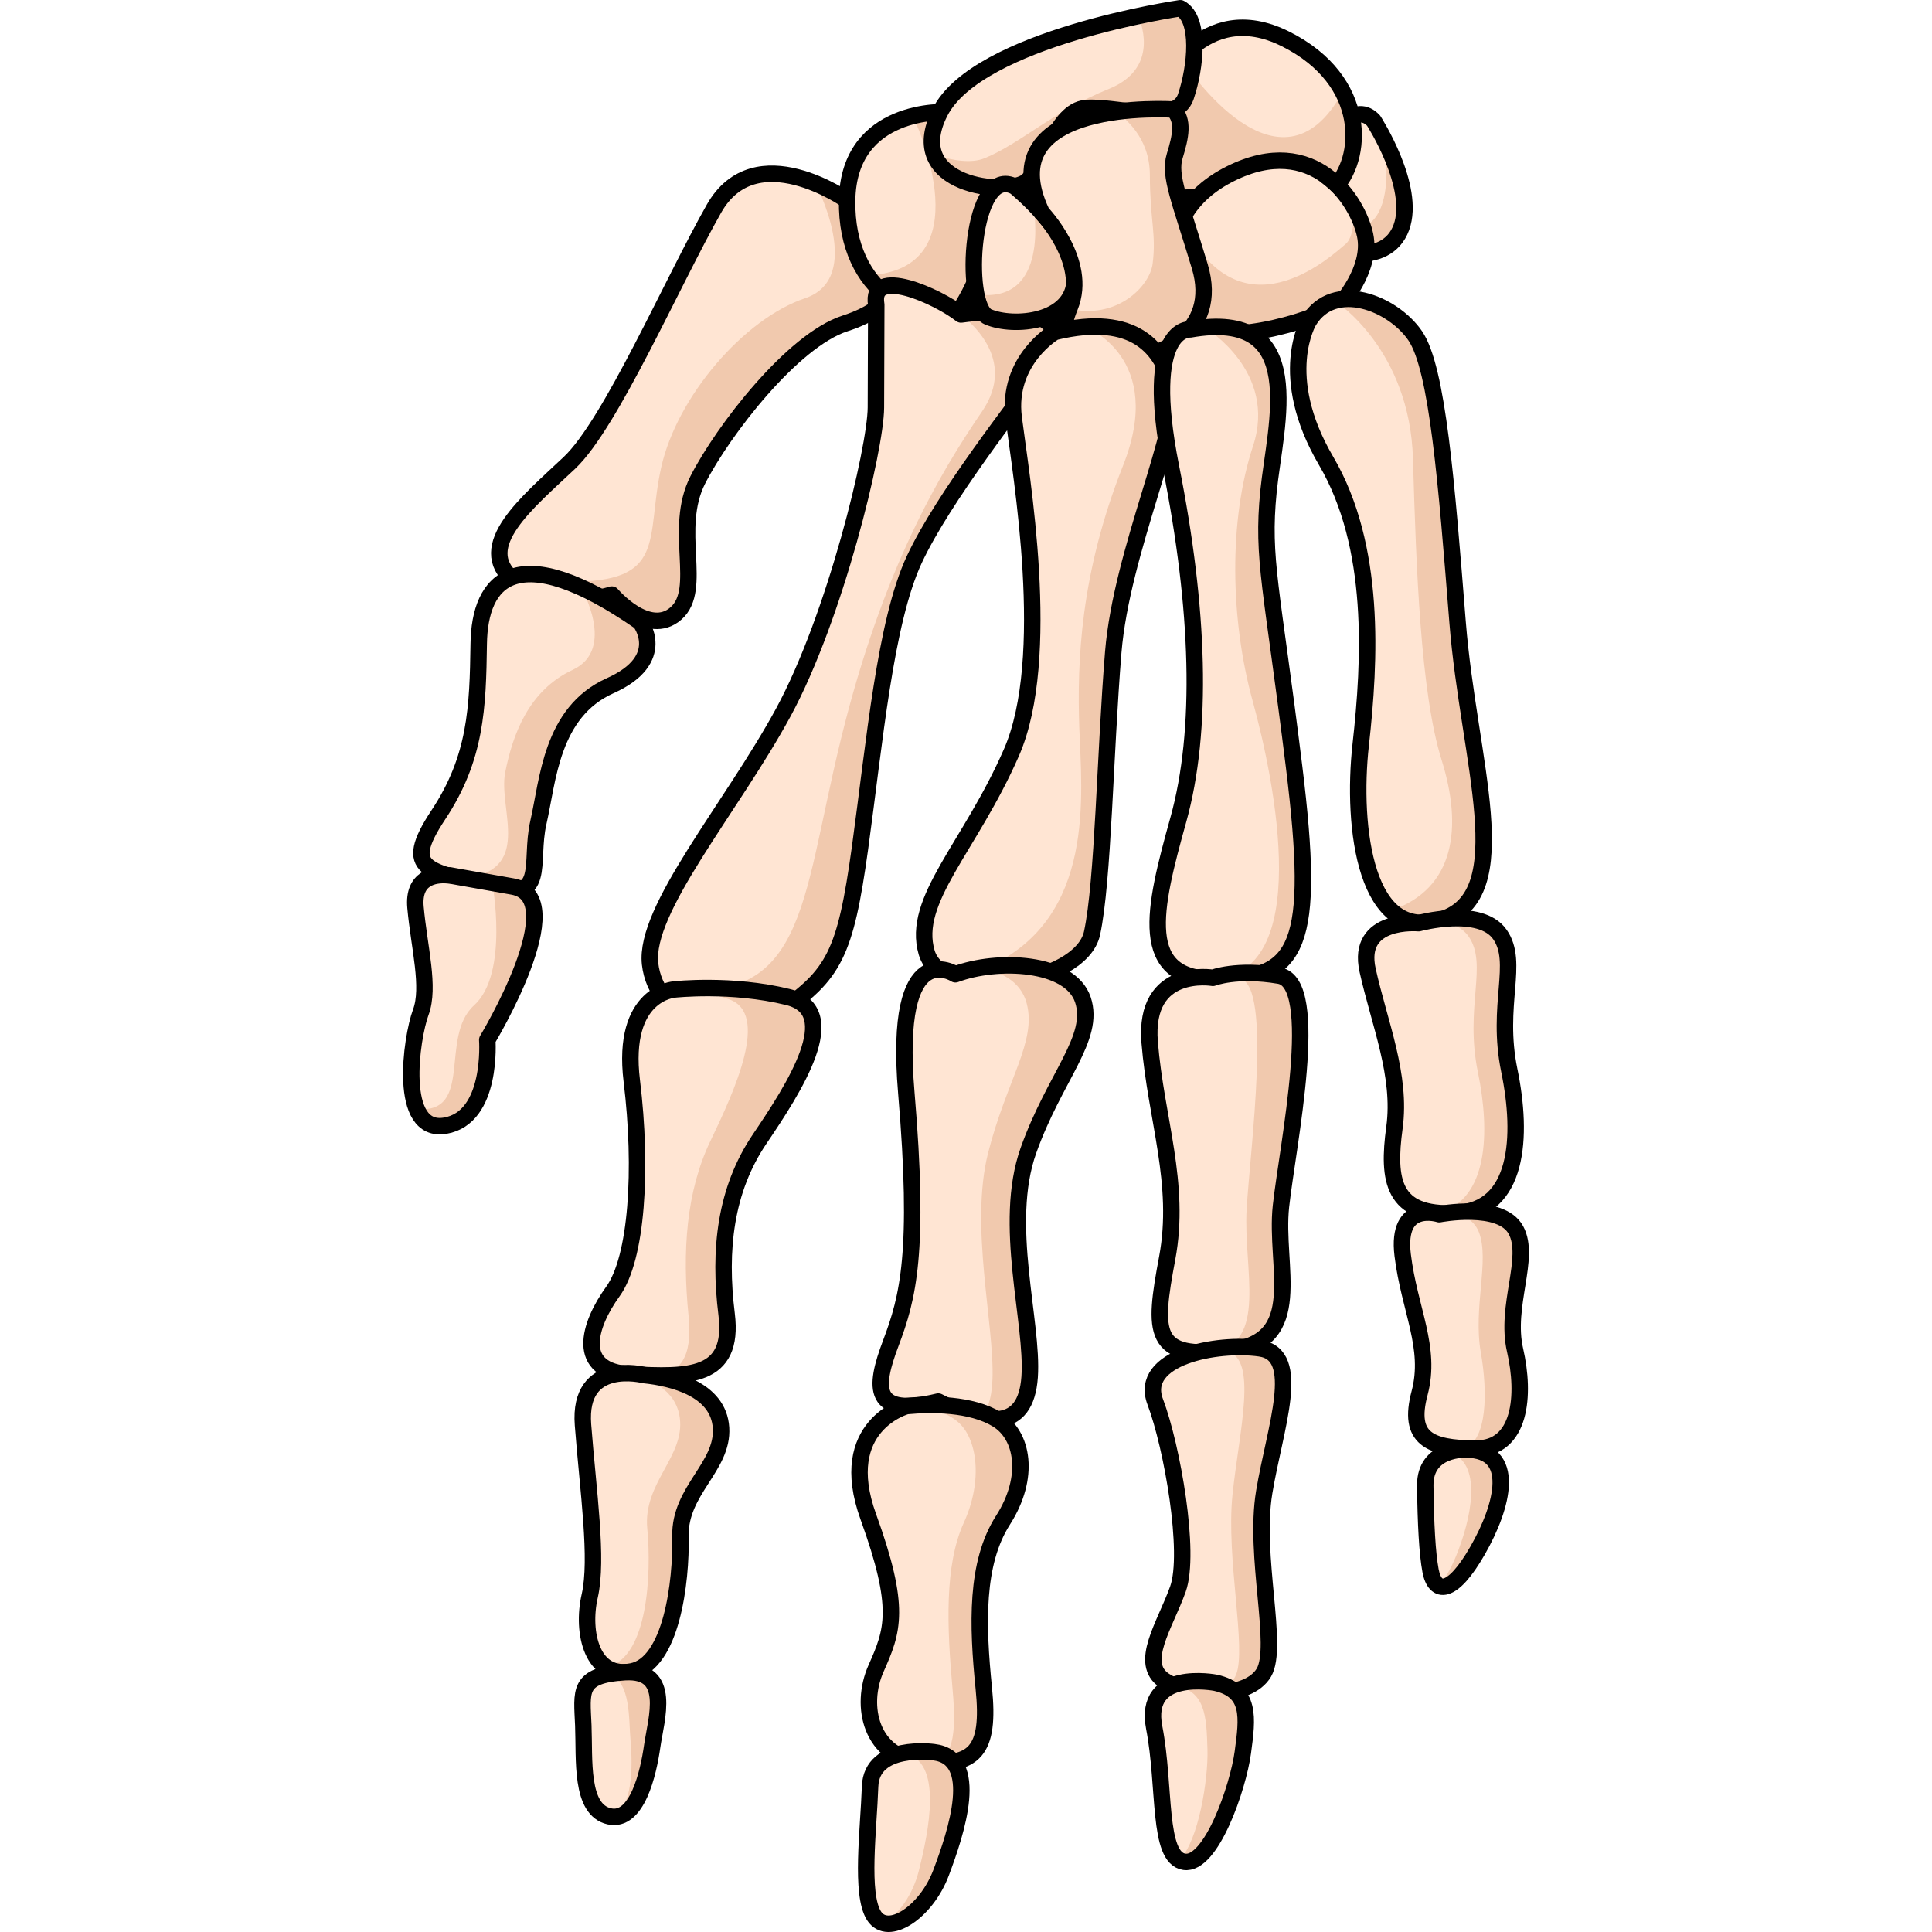 <?xml version="1.0" encoding="utf-8"?>
<!-- Created by: Science Figures, www.sciencefigures.org, Generator: Science Figures Editor -->
<!DOCTYPE svg PUBLIC "-//W3C//DTD SVG 1.1//EN" "http://www.w3.org/Graphics/SVG/1.1/DTD/svg11.dtd">
<svg version="1.1" id="Layer_1" xmlns="http://www.w3.org/2000/svg" xmlns:xlink="http://www.w3.org/1999/xlink" 
	 width="800px" height="800px" viewBox="0 0 70.956 121.757" enable-background="new 0 0 70.956 121.757"
	 xml:space="preserve">
<g>
	<g>
		<path fill="#FFE5D3" d="M61.166,7.604c0,0,2.688,4.159,1.749,6.727c-0.938,2.566-4.625,1.682-5.933,0.522
			C55.677,13.697,59.007,5.287,61.166,7.604z"/>
		<path fill="#F1C9AE" d="M56.727,13.276c-0.093,0.743-0.025,1.328,0.256,1.578c1.308,1.16,4.995,2.044,5.933-0.522
			c0.537-1.47-0.113-3.459-0.767-4.893l-0.284-0.216C61.864,9.223,63.209,17.395,56.727,13.276z"/>
		
			<path fill="none" stroke="#000000" stroke-width="1.037" stroke-linecap="round" stroke-linejoin="round" stroke-miterlimit="10" d="
			M61.166,7.604c0,0,2.688,4.159,1.749,6.727c-0.938,2.566-4.625,1.682-5.933,0.522C55.677,13.697,59.007,5.287,61.166,7.604z"/>
	</g>
	<path fill="#FFE5D3" d="M47.803,5.433c0,0,2.546-5.615,7.813-2.979c5.269,2.636,4.934,7.638,2.986,9.48
		c-4.48,0.499-8.812-1.752-8.812-1.752L47.803,5.433z"/>
	<path fill="#F1C9AE" d="M48.9,3.781l0.417,0.296c0,0,5.941,9.013,9.894,1.71c1.239,2.368,0.669,4.938-0.609,6.147
		c-4.48,0.499-9.714,0.561-9.714,0.561l-1.085-7.063C47.803,5.433,48.165,4.634,48.9,3.781z"/>
	
		<path fill="none" stroke="#000000" stroke-width="1.037" stroke-linecap="round" stroke-linejoin="round" stroke-miterlimit="10" d="
		M47.803,5.433c0,0,2.546-5.615,7.813-2.979c5.269,2.636,4.934,7.638,2.986,9.48c-4.48,0.499-10.07,0.53-10.07,0.53L47.803,5.433z"
		/>
	<path fill="#FFE5D3" d="M27.986,12.623c0,0-5.767-4.089-8.388,0.521c-2.622,4.613-6.506,13.564-9.109,16.022
		c-2.601,2.459-6.102,5.261-3.52,7.396c2.583,2.136,6.181,0.907,6.181,0.907s2.313,2.727,4.055,1.184
		c1.74-1.544-0.216-5.297,1.37-8.41s5.979-8.796,9.28-9.86C31.159,19.314,32.854,17.058,27.986,12.623z"/>
	<path fill="#F1C9AE" d="M27.855,20.383c3.304-1.068,4.999-3.325,0.131-7.76c0,0-0.827-0.585-1.998-1.064
		c0.002,0.001,3.153,5.961-0.661,7.24c-3.817,1.281-8.06,6.168-9.06,10.665c-1.002,4.496,0.452,7.266-5.924,7.196
		c0.119,0.406,0.275,0.79,0.45,1.158c1.34-0.007,2.356-0.349,2.356-0.349s2.313,2.727,4.055,1.184c1.74-1.544-0.216-5.297,1.37-8.41
		S24.554,21.447,27.855,20.383z"/>
	
		<path fill="none" stroke="#000000" stroke-width="1.037" stroke-linecap="round" stroke-linejoin="round" stroke-miterlimit="10" d="
		M27.986,12.623c0,0-5.767-4.089-8.388,0.521c-2.622,4.613-6.506,13.564-9.109,16.022c-2.601,2.459-6.102,5.261-3.52,7.396
		c2.583,2.136,6.181,0.907,6.181,0.907s2.313,2.727,4.055,1.184c1.74-1.544-0.216-5.297,1.37-8.41s5.979-8.796,9.28-9.86
		C31.159,19.314,32.854,17.058,27.986,12.623z"/>
	<path fill="#FFE5D3" d="M34.236,7.068c0,0-6.157-0.334-6.25,5.555c-0.094,5.891,4.498,7.902,7.031,7.025
		c2.512-3.744,2.514-8.625,2.514-8.625L34.236,7.068z"/>
	<path fill="#F1C9AE" d="M32.264,7.279l0.07,0.507c0,0,4.232,9.219-3.051,9.565c1.528,2.192,4.071,2.873,5.734,2.297
		c2.512-3.744,2.514-8.625,2.514-8.625l-3.295-3.955C34.236,7.068,33.359,7.021,32.264,7.279z"/>
	
		<path fill="none" stroke="#000000" stroke-width="1.037" stroke-linecap="round" stroke-linejoin="round" stroke-miterlimit="10" d="
		M34.236,7.068c0,0-6.157-0.334-6.25,5.555c-0.094,5.891,4.498,7.902,7.031,7.025c2.512-3.744,2.514-8.625,2.514-8.625L34.236,7.068
		z"/>
	<path fill="#FFE5D3" d="M60.632,14.825c0,0-3.231-6.51-8.498-3.874c-5.269,2.636-3.886,8.202-1.938,10.044
		c4.48,0.499,8.812-1.752,8.812-1.752L60.632,14.825z"/>
	<path fill="#F1C9AE" d="M59.896,12.842c0,0,0.195,1.976-0.508,2.55s-6.133,5.757-9.803-0.544c-1.239,2.368-0.669,4.938,0.609,6.147
		c4.48,0.499,8.812-1.752,8.812-1.752l1.625-4.418C60.632,14.825,60.632,13.694,59.896,12.842z"/>
	
		<path fill="none" stroke="#000000" stroke-width="1.037" stroke-linecap="round" stroke-linejoin="round" stroke-miterlimit="10" d="
		M60.632,14.825c-0.458-2.177-3.231-6.51-8.498-3.874c-5.269,2.636-3.886,8.202-1.938,10.044c4.48,0.499,8.812-1.752,8.812-1.752
		S61.09,17.002,60.632,14.825z"/>
	<path fill="#FFE5D3" d="M14.941,39.196c0,0,1.831,2.354-1.893,4.02c-3.724,1.669-3.913,5.984-4.517,8.605
		c-0.603,2.622,0.625,5.128-3.116,4.07c-3.738-1.061-5.569-0.946-3.19-4.539c2.381-3.591,2.487-6.756,2.544-10.779
		C4.826,36.553,7.102,33.77,14.941,39.196z"/>
	<path fill="#F1C9AE" d="M14.941,39.196c-1.42-0.982-2.654-1.694-3.729-2.178c0.02,0.029,2.25,3.908-0.522,5.198
		c-2.784,1.295-3.783,4.089-4.253,6.462c-0.467,2.361,1.909,6.354-2.92,6.705c0.065,0.018,0.138,0.034,0.202,0.053
		c0.541,0.104,1.955,0.379,3.494,0.667c1.485-0.259,0.847-2.231,1.319-4.282c0.604-2.621,0.793-6.937,4.517-8.605
		C16.772,41.55,14.941,39.196,14.941,39.196z"/>
	
		<path fill="none" stroke="#000000" stroke-width="1.037" stroke-linecap="round" stroke-linejoin="round" stroke-miterlimit="10" d="
		M14.941,39.196c0,0,1.831,2.354-1.893,4.02c-3.724,1.669-3.913,5.984-4.517,8.605c-0.603,2.622,0.625,5.128-3.116,4.07
		c-3.738-1.061-5.569-0.946-3.19-4.539c2.381-3.591,2.487-6.756,2.544-10.779C4.826,36.553,7.102,33.77,14.941,39.196z"/>
	<path fill="#FFE5D3" d="M3.081,55.196c0,0-0.148-0.032-0.37-0.043c-0.692-0.037-2.102,0.12-1.926,2.035
		c0.23,2.532,0.925,5.021,0.33,6.612c-0.595,1.594-1.479,7.646,1.537,7.143c3.018-0.504,2.655-5.408,2.655-5.408
		s5.431-8.991,1.601-9.665c-3.827-0.674-3.976-0.706-3.976-0.706"/>
	<path fill="#F1C9AE" d="M6.908,55.87c-0.484-0.086-0.911-0.161-1.285-0.227c0.001,0.002,1.066,5.714-1.148,7.715
		c-2.211,2,0.012,6.848-3.603,6.535c0.314,0.746,0.866,1.201,1.78,1.049c3.018-0.504,2.655-5.408,2.655-5.408
		S10.738,56.544,6.908,55.87z"/>
	
		<path fill="none" stroke="#000000" stroke-width="1.037" stroke-linecap="round" stroke-linejoin="round" stroke-miterlimit="10" d="
		M3.081,55.196c0,0-0.148-0.032-0.37-0.043c-0.692-0.037-2.102,0.12-1.926,2.035c0.23,2.532,0.925,5.021,0.33,6.612
		c-0.595,1.594-1.479,7.646,1.537,7.143c3.018-0.504,2.655-5.408,2.655-5.408s5.431-8.991,1.601-9.665
		c-3.827-0.674-3.976-0.706-3.976-0.706"/>
	<g>
		<path fill="#FFE5D3" d="M29.822,19.203c0,0-0.009,3.913-0.022,6.49c-0.013,2.579-2.567,13.193-5.839,19.212
			c-3.274,6.021-8.78,12.399-8.393,15.838c0.388,3.436,4.764,5.374,8.177,3.026c3.415-2.349,4.128-3.645,5.054-10.328
			c0.922-6.685,1.582-14.235,3.42-18.179c1.839-3.943,6.51-9.83,8.106-12.065c1.6-2.233,1.041-4.22-5.159-3.376
			C33.707,18.677,29.4,16.716,29.822,19.203z"/>
		<path fill="#F1C9AE" d="M32.219,35.263c1.839-3.943,6.51-9.83,8.106-12.065c1.6-2.233,1.041-4.22-5.159-3.376
			c-0.122-0.096-0.269-0.198-0.428-0.303c0.914,0.622,4.027,3.084,1.748,6.417c-2.651,3.877-6.262,9.928-8.878,20.595
			c-2.616,10.662-2.147,17.075-11.557,15.735c0.028,0.05,0.05,0.103,0.077,0.15l0.072,0.117c1.401,2.232,4.785,3.133,7.544,1.236
			c3.415-2.349,4.128-3.645,5.054-10.328C29.721,46.757,30.381,39.206,32.219,35.263z"/>
		
			<path fill="none" stroke="#000000" stroke-width="1.037" stroke-linecap="round" stroke-linejoin="round" stroke-miterlimit="10" d="
			M29.822,19.203c0,0-0.009,3.913-0.022,6.49c-0.013,2.579-2.567,13.193-5.839,19.212c-3.274,6.021-8.78,12.399-8.393,15.838
			c0.388,3.436,4.764,5.374,8.177,3.026c3.415-2.349,4.128-3.645,5.054-10.328c0.922-6.685,1.582-14.235,3.42-18.179
			c1.839-3.943,6.51-9.83,8.106-12.065c1.6-2.233,1.041-4.22-5.159-3.376C33.707,18.677,29.4,16.716,29.822,19.203z"/>
	</g>
	<path fill="#FFE5D3" d="M48.981,0.519c0,0-12.753,1.855-15.142,6.55c-2.387,4.694,4.313,5.354,5.476,4.348s1.867-4.422,3.693-4.606
		c1.825-0.185,5.681,1.17,6.319-0.708C49.966,4.223,50.259,1.195,48.981,0.519z"/>
	<path fill="#F1C9AE" d="M49.328,6.102c0.638-1.879,0.931-4.906-0.347-5.583c0,0-1.07,0.157-2.647,0.491
		c0.295,0.694,1.189,3.366-1.86,4.597c-3.521,1.421-5.553,3.432-7.821,4.363c-0.842,0.345-2.021,0.154-3.171-0.218
		c0.836,2.226,4.945,2.432,5.834,1.664c1.163-1.006,1.867-4.422,3.693-4.606C44.834,6.625,48.689,7.979,49.328,6.102z"/>
	
		<path fill="none" stroke="#000000" stroke-width="1.037" stroke-linecap="round" stroke-linejoin="round" stroke-miterlimit="10" d="
		M48.981,0.519c0,0-12.753,1.855-15.142,6.55c-2.387,4.694,4.313,5.354,5.476,4.348s1.867-4.422,3.693-4.606
		c1.825-0.185,5.681,1.17,6.319-0.708C49.966,4.223,50.259,1.195,48.981,0.519z"/>
	<g>
		<path fill="#FFE5D3" d="M38.572,11.771c0,0,3.852,3.111,3.762,5.844c-0.09,2.731-3.869,3.043-5.473,2.35
			C35.259,19.273,35.796,10.244,38.572,11.771z"/>
		<path fill="#F1C9AE" d="M36.125,18.546c0.145,0.734,0.391,1.27,0.736,1.419c1.604,0.693,5.383,0.382,5.473-2.35
			c0.051-1.563-1.188-3.25-2.257-4.408l-0.338-0.116C39.739,13.091,40.82,19.213,36.125,18.546z"/>
		
			<path fill="none" stroke="#000000" stroke-width="1.037" stroke-linecap="round" stroke-linejoin="round" stroke-miterlimit="10" d="
			M38.572,11.771c0,0,3.852,3.111,3.762,5.844c-0.09,2.731-3.869,3.043-5.473,2.35C35.259,19.273,35.796,10.244,38.572,11.771z"/>
	</g>
	<path fill="#FFE5D3" d="M48.547,6.902c0,0-11.758-0.777-8.293,6.504c0,0,2.942,3.056,1.772,5.934
		c-1.167,2.882,0.254,3.518,2.908,3.424c2.658-0.094,6.532-1.798,5.277-5.977c-1.255-4.176-1.962-5.71-1.58-6.955
		C49.014,8.589,49.221,7.584,48.547,6.902z"/>
	<path fill="#F1C9AE" d="M48.632,9.832c0.382-1.243,0.589-2.248-0.085-2.93c0,0-1.659-0.108-3.547,0.139
		c0.421,0.414,2.062,1.551,2.065,3.99c0.003,2.852,0.416,3.695,0.174,5.595c-0.184,1.435-2.284,3.544-5.253,2.827
		c-1.082,2.779,0.329,3.402,2.948,3.311c2.658-0.094,6.532-1.798,5.277-5.977C48.957,12.611,48.25,11.077,48.632,9.832z"/>
	
		<path fill="none" stroke="#000000" stroke-width="1.037" stroke-linecap="round" stroke-linejoin="round" stroke-miterlimit="10" d="
		M48.547,6.902c0,0-11.758-0.777-8.293,6.504c0,0,2.942,3.056,1.772,5.934c-1.167,2.882,0.254,3.518,2.908,3.424
		c2.658-0.094,6.532-1.798,5.277-5.977c-1.255-4.176-1.962-5.71-1.58-6.955C49.014,8.589,49.221,7.584,48.547,6.902z"/>
	<path fill="#FFE5D3" d="M41.065,20.922c0,0-3.036,1.769-2.582,5.401c0.454,3.631,2.471,15.13-0.143,21.104
		c-2.613,5.976-6.312,9.291-5.34,12.604c0.972,3.31,9.718,2.051,10.422-1.222c0.705-3.272,0.815-11.329,1.336-17.708
		c0.521-6.377,4.308-14.329,3.709-16.692C47.867,22.047,46.204,19.672,41.065,20.922z"/>
	<path fill="#F1C9AE" d="M48.468,24.409c-0.517-2.035-1.828-4.073-5.464-3.801c0.087,0.032,5.063,1.944,2.374,8.729
		c-2.712,6.842-2.901,12.38-2.76,16.533c0.143,4.152,1.064,11.945-5.697,15.041c-0.219,0.371-0.378,0.715-0.493,1.039
		c2.878,0.191,6.549-1.07,6.995-3.142c0.705-3.272,0.815-11.329,1.336-17.708C45.28,34.725,49.066,26.772,48.468,24.409z"/>
	
		<path fill="none" stroke="#000000" stroke-width="1.037" stroke-linecap="round" stroke-linejoin="round" stroke-miterlimit="10" d="
		M41.065,20.922c0,0-3.036,1.769-2.582,5.401c0.454,3.631,2.471,15.13-0.143,21.104c-2.613,5.976-6.312,9.291-5.34,12.604
		c0.972,3.31,9.718,2.051,10.422-1.222c0.705-3.272,0.815-11.329,1.336-17.708c0.521-6.377,4.308-14.329,3.709-16.692
		C47.867,22.047,46.204,19.672,41.065,20.922z"/>
	<path fill="#FFE5D3" d="M49.584,20.764c0,0-2.967-0.257-1.187,8.674c1.779,8.93,2.026,16.592,0.464,22.215
		c-1.565,5.623-2.662,10.129,2.463,10.066c5.125-0.061,6.226-2.067,4.832-13.39c-1.395-11.323-2.039-13.076-1.616-17.338
		C54.966,26.732,57.167,19.416,49.584,20.764z"/>
	<path fill="#F1C9AE" d="M50.614,20.635l-0.001,0.067c0,0,4.5,2.72,2.954,7.408c-1.545,4.689-1.436,10.942-0.019,16.084
		c1.407,5.11,3.879,17.296-2.611,17.507c0.13,0.005,0.246,0.02,0.387,0.018c5.125-0.061,6.226-2.067,4.832-13.39
		c-1.395-11.323-2.039-13.076-1.616-17.338C54.945,26.938,56.952,20.123,50.614,20.635z"/>
	
		<path fill="none" stroke="#000000" stroke-width="1.037" stroke-linecap="round" stroke-linejoin="round" stroke-miterlimit="10" d="
		M49.584,20.764c0,0-2.967-0.257-1.187,8.674c1.779,8.93,2.026,16.592,0.464,22.215c-1.565,5.623-2.662,10.129,2.463,10.066
		c5.125-0.061,6.226-2.067,4.832-13.39c-1.395-11.323-2.039-13.076-1.616-17.338C54.966,26.732,57.167,19.416,49.584,20.764z"/>
	<path fill="#FFE5D3" d="M57.087,20.225c0,0-2.084,3.42,1.083,8.818c3.168,5.401,2.775,12.603,2.185,17.877
		s0.325,12.609,5.125,11.019s1.679-9.935,0.979-18.717c-0.699-8.783-1.26-15.995-2.672-18.062
		C62.374,19.096,58.687,17.625,57.087,20.225z"/>
	<path fill="#F1C9AE" d="M62.271,57.379c0.793,0.738,1.843,1.014,3.209,0.56c4.8-1.591,1.679-9.935,0.979-18.717
		c-0.699-8.783-1.26-15.995-2.672-18.062c-0.99-1.445-3.096-2.596-4.818-2.263l-0.147,0.14c0,0,4.628,3.006,4.825,9.881
		c0.2,6.877,0.479,14.754,1.804,18.977S66.31,56.008,62.271,57.379z"/>
	
		<path fill="none" stroke="#000000" stroke-width="1.037" stroke-linecap="round" stroke-linejoin="round" stroke-miterlimit="10" d="
		M57.087,20.225c0,0-2.084,3.42,1.083,8.818c3.168,5.401,2.775,12.603,2.185,17.877s0.325,12.609,5.125,11.019
		s1.679-9.935,0.979-18.717c-0.699-8.783-1.26-15.995-2.672-18.062C62.374,19.096,58.687,17.625,57.087,20.225z"/>
	<path fill="#FFE5D3" d="M17.108,62.357c0,0-3.372,0.203-2.692,5.766c0.678,5.563,0.328,11.168-1.193,13.271
		c-1.521,2.102-2.437,5.043,1.126,5.223c3.562,0.182,6.547,0.279,6.043-3.789c-0.506-4.064-0.083-7.844,2.082-11.047
		c2.168-3.203,5.328-8.074,1.779-8.949C20.708,61.959,17.108,62.357,17.108,62.357z"/>
	<path fill="#F1C9AE" d="M24.253,62.832c-3.545-0.873-7.145-0.475-7.145-0.475s-0.021-0.002-0.054,0.004
		c0.965,0.027,2.235,0.168,3.502,0.619c2.564,0.914,0.344,5.744-1.184,8.924c-1.524,3.178-1.789,6.951-1.379,11.021
		c0.272,2.719-0.6,3.561-1.974,3.756c2.763,0.037,4.794-0.445,4.371-3.854c-0.506-4.064-0.083-7.844,2.082-11.047
		C24.642,68.578,27.802,63.707,24.253,62.832z"/>
	
		<path fill="none" stroke="#000000" stroke-width="1.037" stroke-linecap="round" stroke-linejoin="round" stroke-miterlimit="10" d="
		M17.108,62.357c0,0-3.372,0.203-2.692,5.766c0.678,5.563,0.328,11.168-1.193,13.271c-1.521,2.102-2.437,5.043,1.126,5.223
		c3.562,0.182,6.547,0.279,6.043-3.789c-0.506-4.064-0.083-7.844,2.082-11.047c2.168-3.203,5.328-8.074,1.779-8.949
		C20.708,61.959,17.108,62.357,17.108,62.357z"/>
	<path fill="#FFE5D3" d="M34.81,61.4c0,0-3.945-2.601-3.093,7.464c0.854,10.064,0.11,12.908-0.974,15.775
		c-1.085,2.865-1.199,4.703,2.985,3.689c2.967,1.537,5.517,1.916,5.76-1.543c0.244-3.459-1.728-9.629-0.076-14.281
		c1.654-4.652,4.24-7.086,3.433-9.498C42.038,60.594,37.446,60.412,34.81,61.4z"/>
	<g>
		<path fill="#F1C9AE" d="M33.239,61.499c0.299-0.144,0.635-0.257,0.986-0.342c-0.347-0.088-0.801-0.104-1.237,0.174
			C33.142,61.413,33.239,61.499,33.239,61.499z"/>
		<path fill="#F1C9AE" d="M30.106,87.324c0.002,0.01,0.001,0.016,0.002,0.02C30.107,87.339,30.108,87.333,30.106,87.324z"/>
		<path fill="#F1C9AE" d="M32.843,88.384c-0.383,0.117-0.714,0.188-1.006,0.227c0.329-0.004,0.713-0.043,1.157-0.123
			C32.945,88.453,32.894,88.421,32.843,88.384z"/>
		<path fill="#F1C9AE" d="M42.845,63.007c-0.676-2.021-4.001-2.474-6.614-1.988c1.406,0.145,2.7,0.816,3.07,2.207
			c0.643,2.424-1.261,4.816-2.432,9.438c-1.168,4.623,0.408,10.816,0.277,14.27c-0.05,1.318-0.36,2.068-0.85,2.408
			c1.749,0.395,3.023-0.16,3.191-2.555c0.244-3.459-1.728-9.629-0.076-14.281C41.066,67.853,43.652,65.419,42.845,63.007z"/>
	</g>
	
		<path fill="none" stroke="#000000" stroke-width="1.037" stroke-linecap="round" stroke-linejoin="round" stroke-miterlimit="10" d="
		M34.81,61.4c0,0-3.945-2.601-3.093,7.464c0.854,10.064,0.11,12.908-0.974,15.775c-1.085,2.865-1.199,4.703,2.985,3.689
		c2.967,1.537,5.517,1.916,5.76-1.543c0.244-3.459-1.728-9.629-0.076-14.281c1.654-4.652,4.24-7.086,3.433-9.498
		C42.038,60.594,37.446,60.412,34.81,61.4z"/>
	<path fill="#FFE5D3" d="M51.037,61.624c0,0-4.376-0.752-3.984,4.067c0.393,4.818,1.986,8.893,1.104,13.598
		c-0.881,4.707-0.973,6.438,3.923,5.826c4.894-0.613,2.831-5.295,3.248-9.102c0.417-3.805,2.57-14.074-0.108-14.526
		C52.54,61.032,51.037,61.624,51.037,61.624z"/>
	<g>
		<path fill="#F1C9AE" d="M49.697,61.733c0,0,0.146-0.072,0.416-0.141c-0.209,0.014-0.438,0.044-0.679,0.099
			C49.594,61.708,49.697,61.733,49.697,61.733z"/>
		<path fill="#F1C9AE" d="M55.219,61.487c-1.784-0.303-3.031-0.143-3.677-0.001c0.362,0.023,0.771,0.081,1.233,0.198
			c1.982,0.51,0.616,10.713,0.39,14.504c-0.226,3.791,1.394,8.51-2.197,9.016c-0.042,0.006-0.075,0.008-0.113,0.012
			c0.372-0.016,0.77-0.045,1.225-0.102c4.894-0.613,2.831-5.295,3.248-9.102C55.744,72.208,57.897,61.939,55.219,61.487z"/>
	</g>
	
		<path fill="none" stroke="#000000" stroke-width="1.037" stroke-linecap="round" stroke-linejoin="round" stroke-miterlimit="10" d="
		M51.037,61.624c0,0-4.376-0.752-3.984,4.067c0.393,4.818,1.986,8.893,1.104,13.598c-0.881,4.707-0.973,6.438,3.923,5.826
		c4.894-0.613,2.831-5.295,3.248-9.102c0.417-3.805,2.57-14.074-0.108-14.526C52.54,61.032,51.037,61.624,51.037,61.624z"/>
	<path fill="#FFE5D3" d="M64.007,58.18c0,0-3.963-0.376-3.217,2.971c0.744,3.349,2.143,6.617,1.689,9.919
		c-0.45,3.305-0.128,5.58,3.859,5.387c3.987-0.191,4.234-4.854,3.38-8.996c-0.854-4.145,0.653-6.788-0.593-8.568
		C67.88,57.109,64.007,58.18,64.007,58.18z"/>
	<path fill="#F1C9AE" d="M69.126,58.893c-0.877-1.257-3.053-1.097-4.267-0.892c0.906,0.058,1.801,0.313,2.291,1.014
		c1.245,1.781-0.263,4.426,0.591,8.569c0.784,3.805,0.632,8.033-2.484,8.852c0.33,0.029,0.684,0.041,1.082,0.021
		c3.987-0.191,4.234-4.854,3.38-8.996C68.865,63.316,70.372,60.673,69.126,58.893z"/>
	
		<path fill="none" stroke="#000000" stroke-width="1.037" stroke-linecap="round" stroke-linejoin="round" stroke-miterlimit="10" d="
		M64.007,58.18c0,0-3.963-0.376-3.217,2.971c0.744,3.349,2.143,6.617,1.689,9.919c-0.45,3.305-0.128,5.58,3.859,5.387
		c3.987-0.191,4.234-4.854,3.38-8.996c-0.854-4.145,0.653-6.788-0.593-8.568C67.88,57.109,64.007,58.18,64.007,58.18z"/>
	<path fill="#FFE5D3" d="M15.18,86.658c0,0-4.163-1.072-3.84,3.137s0.957,8.453,0.424,10.783c-0.53,2.326,0.161,5.244,2.655,4.754
		c2.495-0.494,3.126-5.625,3.063-8.518c-0.06-2.895,2.707-4.377,2.558-6.826C19.89,87.541,16.986,86.841,15.18,86.658z"/>
	<path fill="#F1C9AE" d="M15.18,86.658c0,0-0.504-0.127-1.145-0.121c1.558,0.309,3.168,1.061,3.406,2.818
		c0.327,2.432-2.325,4.092-2.05,6.973c0.275,2.883,0.022,8.039-2.43,8.691c-0.063,0.018-0.121,0.021-0.181,0.035
		c0.423,0.285,0.961,0.41,1.638,0.277c2.495-0.494,3.126-5.625,3.063-8.518c-0.06-2.895,2.707-4.377,2.558-6.826
		C19.89,87.541,16.986,86.841,15.18,86.658z"/>
	
		<path fill="none" stroke="#000000" stroke-width="1.037" stroke-linecap="round" stroke-linejoin="round" stroke-miterlimit="10" d="
		M15.18,86.658c0,0-4.163-1.072-3.84,3.137s0.957,8.453,0.424,10.783c-0.53,2.326,0.161,5.244,2.655,4.754
		c2.495-0.494,3.126-5.625,3.063-8.518c-0.06-2.895,2.707-4.377,2.558-6.826C19.89,87.541,16.986,86.841,15.18,86.658z"/>
	<path fill="#FFE5D3" d="M31.729,88.613c0,0-4.498,1.211-2.407,6.977c2.088,5.77,1.546,7.18,0.488,9.555s-0.332,5.623,2.936,5.912
		c3.27,0.287,4.26-0.66,3.853-4.662c-0.406-4.006-0.526-7.881,1.211-10.594c1.735-2.713,1.265-5.35-0.373-6.348
		C35.798,88.455,33.302,88.466,31.729,88.613z"/>
	<g>
		<path fill="#F1C9AE" d="M29.364,107.496c0,0.012,0.003,0.021,0.004,0.033C29.367,107.517,29.364,107.507,29.364,107.496z"/>
		<path fill="#F1C9AE" d="M37.437,89.453c-1.639-0.998-4.135-0.986-5.707-0.84c0,0-0.02,0.004-0.043,0.012
			c1.066-0.002,2.348,0.199,3.275,0.982c1.215,1.023,1.604,3.666,0.381,6.348c-1.224,2.68-1.072,6.553-0.707,10.561
			c0.271,2.996-0.057,4.271-1.242,4.58c2.751,0.1,3.584-0.979,3.205-4.701c-0.406-4.006-0.526-7.881,1.211-10.594
			C39.545,93.087,39.074,90.451,37.437,89.453z"/>
	</g>
	
		<path fill="none" stroke="#000000" stroke-width="1.037" stroke-linecap="round" stroke-linejoin="round" stroke-miterlimit="10" d="
		M31.729,88.613c0,0-4.498,1.211-2.407,6.977c2.088,5.77,1.546,7.18,0.488,9.555s-0.332,5.623,2.936,5.912
		c3.27,0.287,4.26-0.66,3.853-4.662c-0.406-4.006-0.526-7.881,1.211-10.594c1.735-2.713,1.265-5.35-0.373-6.348
		C35.798,88.455,33.302,88.466,31.729,88.613z"/>
	<path fill="#FFE5D3" d="M47.404,88.347c1.067,2.816,2.241,9.514,1.431,11.795c-0.812,2.279-2.508,4.682-0.844,5.775
		c1.663,1.096,5.289,1.146,6.26-0.508c0.966-1.654-0.65-7.328,0.021-11.369c0.669-4.041,2.444-8.674-0.263-9.064
		C51.3,84.585,46.337,85.531,47.404,88.347z"/>
	<path fill="#F1C9AE" d="M54.009,84.976c-0.884-0.127-2.005-0.109-3.077,0.066c0.34,0.008,0.666,0.041,0.959,0.105
		c2.026,0.445,0.797,5.035,0.382,9.055c-0.416,4.018,0.906,9.719,0.22,11.35c-0.271,0.645-0.857,1.004-1.545,1.146
		c1.394,0.025,2.76-0.367,3.304-1.289c0.966-1.654-0.65-7.328,0.021-11.369C54.94,90,56.716,85.367,54.009,84.976z"/>
	
		<path fill="none" stroke="#000000" stroke-width="1.037" stroke-linecap="round" stroke-linejoin="round" stroke-miterlimit="10" d="
		M47.404,88.347c1.067,2.816,2.241,9.514,1.431,11.795c-0.812,2.279-2.508,4.682-0.844,5.775c1.663,1.096,5.289,1.146,6.26-0.508
		c0.966-1.654-0.65-7.328,0.021-11.369c0.669-4.041,2.444-8.674-0.263-9.064C51.3,84.585,46.337,85.531,47.404,88.347z"/>
	<path fill="#FFE5D3" d="M65.302,76.521c0,0-2.728-0.887-2.304,2.574c0.425,3.463,1.831,5.82,1.066,8.701
		c-0.765,2.879,0.637,3.48,3.52,3.498c2.885,0.018,3.144-3.391,2.498-6.199c-0.647-2.811,1.002-5.814,0.054-7.572
		C69.187,75.761,65.302,76.521,65.302,76.521z"/>
	<g>
		<path fill="#F1C9AE" d="M64.505,76.572c0,0,0.242-0.063,0.593-0.1c-0.215-0.043-0.575-0.086-0.941-0.002
			C64.358,76.5,64.505,76.572,64.505,76.572z"/>
		<path fill="#F1C9AE" d="M70.136,77.523c-0.743-1.381-3.289-1.213-4.354-1.076c0.771,0.033,1.667,0.283,2.026,1.221
			c0.677,1.777-0.382,4.74,0.113,7.563c0.443,2.52,0.401,5.496-1.014,6.047c0.218,0.01,0.441,0.014,0.677,0.018
			c2.885,0.018,3.144-3.391,2.498-6.199C69.435,82.285,71.084,79.281,70.136,77.523z"/>
	</g>
	
		<path fill="none" stroke="#000000" stroke-width="1.037" stroke-linecap="round" stroke-linejoin="round" stroke-miterlimit="10" d="
		M65.302,76.521c0,0-2.728-0.887-2.304,2.574c0.425,3.463,1.831,5.82,1.066,8.701c-0.765,2.879,0.637,3.48,3.52,3.498
		c2.885,0.018,3.144-3.391,2.498-6.199c-0.647-2.811,1.002-5.814,0.054-7.572C69.187,75.761,65.302,76.521,65.302,76.521z"/>
	<path fill="#FFE5D3" d="M12.999,114.468c1.747,0.395,2.46-2.701,2.704-4.428c0.248-1.727,1.271-4.838-1.731-4.656
		c-3.001,0.18-2.699,1.201-2.612,3.357C11.445,110.898,11.15,114.05,12.999,114.468z"/>
	<path fill="#F1C9AE" d="M13.972,105.384c-0.38,0.023-0.706,0.061-0.988,0.109c1.386,0.506,1.23,2.834,1.353,4.211
		c0.14,1.57,0.152,4.301-1.175,4.779c1.627,0.172,2.307-2.771,2.542-4.443C15.951,108.314,16.974,105.203,13.972,105.384z"/>
	
		<path fill="none" stroke="#000000" stroke-width="1.037" stroke-linecap="round" stroke-linejoin="round" stroke-miterlimit="10" d="
		M12.999,114.468c1.747,0.395,2.46-2.701,2.704-4.428c0.248-1.727,1.271-4.838-1.731-4.656c-3.001,0.18-2.699,1.201-2.612,3.357
		C11.445,110.898,11.15,114.05,12.999,114.468z"/>
	<path fill="#FFE5D3" d="M33.441,110.423c0,0-3.912-0.543-4.007,2.164c-0.093,2.709-0.626,6.771,0.244,8.145
		c0.872,1.371,3.291-0.205,4.234-2.721C34.858,115.496,36.443,110.777,33.441,110.423z"/>
	<path fill="#F1C9AE" d="M33.441,110.423c0,0-0.946-0.129-1.918,0.059c2.572,0.432,1.598,4.965,0.974,7.447
		c-0.383,1.51-1.295,2.746-2.194,3.271c1.091,0.285,2.842-1.139,3.61-3.189C34.858,115.496,36.443,110.777,33.441,110.423z"/>
	
		<path fill="none" stroke="#000000" stroke-width="1.037" stroke-linecap="round" stroke-linejoin="round" stroke-miterlimit="10" d="
		M33.441,110.423c0,0-3.912-0.543-4.007,2.164c-0.093,2.709-0.626,6.771,0.244,8.145c0.872,1.371,3.291-0.205,4.234-2.721
		C34.858,115.496,36.443,110.777,33.441,110.423z"/>
	<path fill="#FFE5D3" d="M51.204,106.05c0,0-4.588-0.906-3.865,2.824s0.192,8.203,1.895,8.459c1.699,0.256,3.397-4.707,3.691-6.896
		C53.219,108.25,53.451,106.558,51.204,106.05z"/>
	<path fill="#F1C9AE" d="M51.204,106.05c0,0-1.521-0.295-2.675,0.162c2.05,0.285,2.103,1.934,2.166,4.049
		c0.055,1.852-0.555,5.764-1.771,6.963c0.095,0.055,0.194,0.094,0.309,0.109c1.699,0.256,3.397-4.707,3.691-6.896
		C53.219,108.25,53.451,106.558,51.204,106.05z"/>
	
		<path fill="none" stroke="#000000" stroke-width="1.037" stroke-linecap="round" stroke-linejoin="round" stroke-miterlimit="10" d="
		M51.204,106.05c0,0-4.588-0.906-3.865,2.824s0.192,8.203,1.895,8.459c1.699,0.256,3.397-4.707,3.691-6.896
		C53.219,108.25,53.451,106.558,51.204,106.05z"/>
	<path fill="#FFE5D3" d="M66.999,91.349c0,0-2.608-0.119-2.578,2.285c0.03,2.4,0.126,4.242,0.333,5.35
		c0.277,1.484,1.348,1.559,2.966-1.27C69.338,94.89,70.224,91.388,66.999,91.349z"/>
	<path fill="#F1C9AE" d="M66.999,91.349c0,0-0.539-0.023-1.123,0.176c1.99,0.498,1.63,3.525,0.644,6.139
		c-0.439,1.164-0.87,1.889-1.261,2.262c0.517,0.289,1.363-0.291,2.461-2.211C69.338,94.89,70.224,91.388,66.999,91.349z"/>
	
		<path fill="none" stroke="#000000" stroke-width="1.037" stroke-linecap="round" stroke-linejoin="round" stroke-miterlimit="10" d="
		M66.999,91.349c0,0-2.608-0.119-2.578,2.285c0.03,2.4,0.126,4.242,0.333,5.35c0.277,1.484,1.348,1.559,2.966-1.27
		C69.338,94.89,70.224,91.388,66.999,91.349z"/>
</g>
</svg>